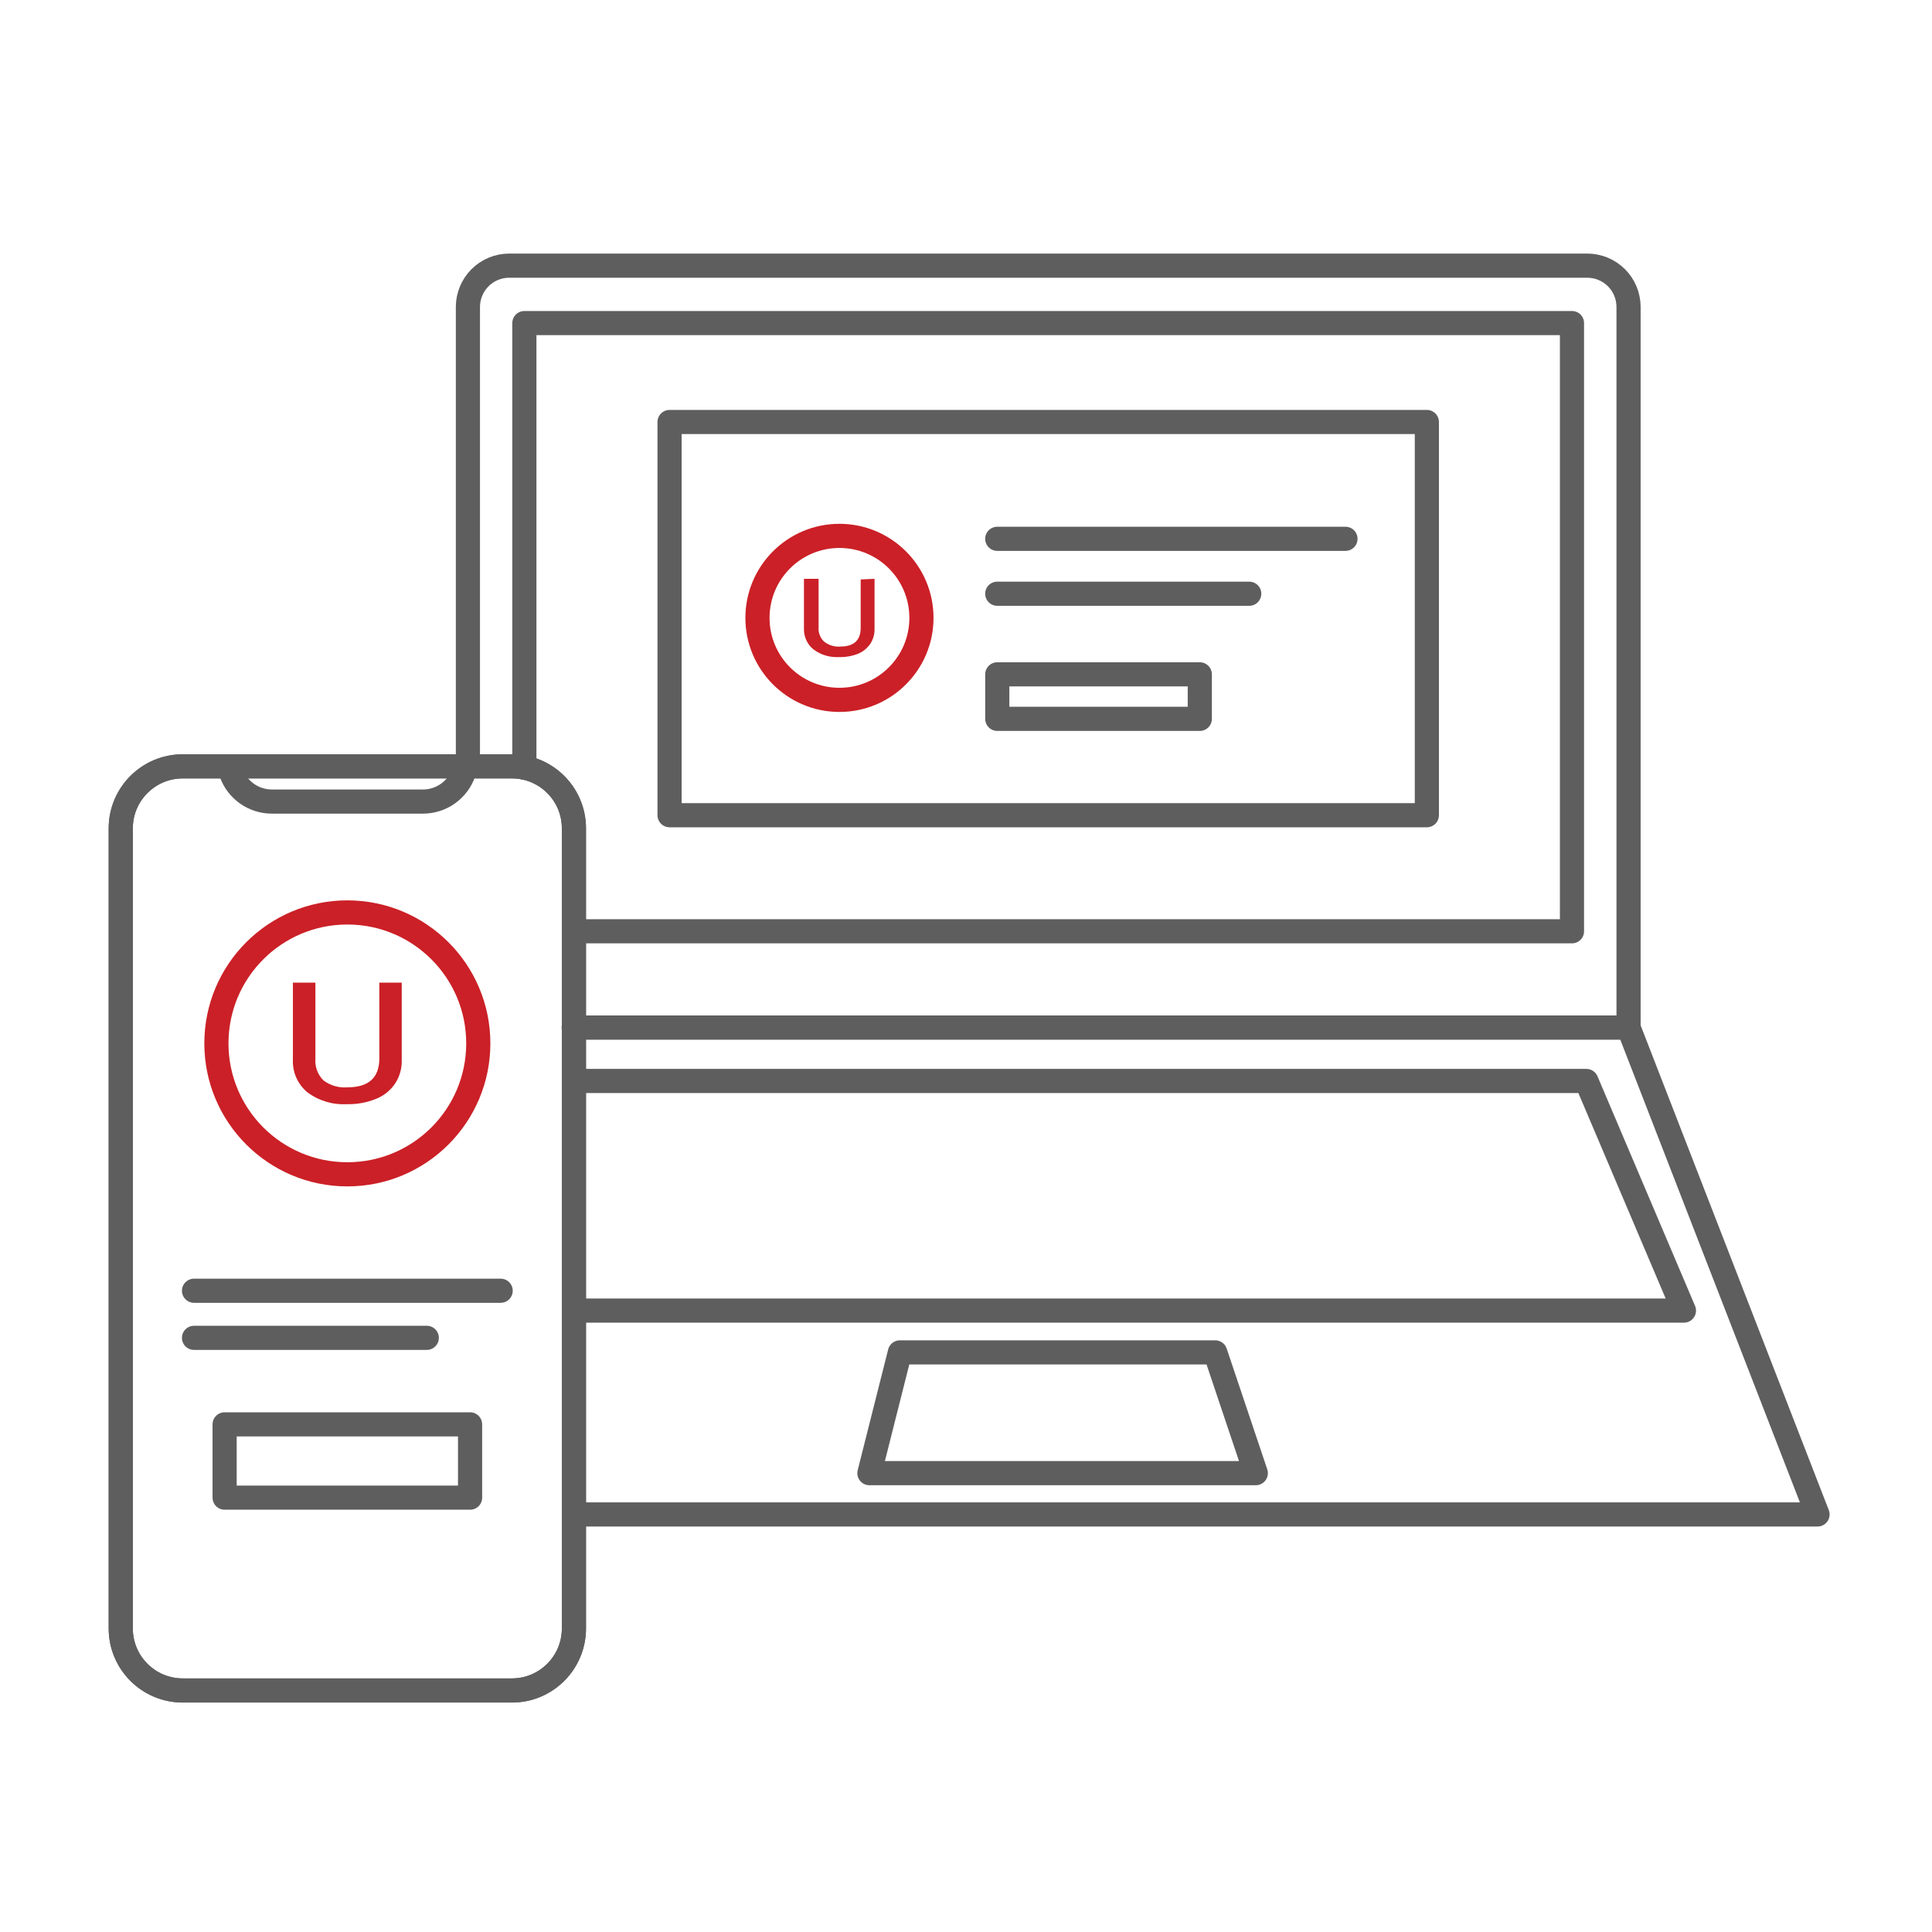 <svg fill="none" height="80" viewBox="0 0 80 80" width="80" xmlns="http://www.w3.org/2000/svg" xmlns:xlink="http://www.w3.org/1999/xlink"><rect x="0" y="0" width="80" height="80" fill="#333333" stroke="none"/><clipPath id="a"><path d="m0 0h80v80h-80z"/></clipPath><g clip-path="url(#a)"><path d="m0 0h80v80h-80z" fill="#fff"/><path d="m21.197 31.733h-13.629c-1.419 0-2.568 1.15-2.568 2.568v33.13c0 1.419 1.15 2.568 2.568 2.568h13.629c1.419 0 2.568-1.15 2.568-2.568v-33.13c0-1.419-1.15-2.568-2.568-2.568z" stroke="#5e5e5e" stroke-linecap="round" stroke-linejoin="round"/><path d="m21.197 31.733h-13.629c-1.419 0-2.568 1.15-2.568 2.568v33.13c0 1.419 1.15 2.568 2.568 2.568h13.629c1.419 0 2.568-1.15 2.568-2.568v-33.13c0-1.419-1.15-2.568-2.568-2.568z" stroke="#5e5e5e" stroke-linecap="round" stroke-linejoin="round"/><path d="m19.199 32c-.123.347-.35.648-.65.861s-.659.329-1.027.33h-6.263c-.365 0-.722-.111-1.022-.32-.3-.209-.529-.504-.656-.847" stroke="#5e5e5e" stroke-linecap="round" stroke-linejoin="round"/><path d="m14.383 48.626c2.995 0 5.422-2.428 5.422-5.422s-2.428-5.422-5.422-5.422-5.422 2.428-5.422 5.422 2.428 5.422 5.422 5.422z" stroke="#cb2027" stroke-linecap="round" stroke-linejoin="round"/><path d="m19.465 58.98h-10.164v3.034h10.164z" stroke="#5e5e5e" stroke-linecap="round" stroke-linejoin="round"/><path d="m8.034 53.447h12.697" stroke="#5e5e5e" stroke-linecap="round" stroke-linejoin="round"/><path d="m8.034 55.397h9.638" stroke="#5e5e5e" stroke-linecap="round" stroke-linejoin="round"/><path d="m16.635 40.69v3.209c.01.34-.085.676-.27.961-.19.286-.463.507-.781.636-.387.159-.803.236-1.222.225-.591.033-1.175-.144-1.647-.501-.194-.165-.348-.372-.45-.605-.102-.234-.148-.487-.136-.742v-3.184h.931v3.139c-.014.166.008.333.065.489.057.157.147.299.265.417.287.217.643.32 1.001.29.876 0 1.317-.401 1.317-1.202v-3.134z" fill="#cb2027"/><path d="m34.76 28.98c1.875 0 3.395-1.52 3.395-3.395s-1.52-3.395-3.395-3.395-3.395 1.52-3.395 3.395 1.52 3.395 3.395 3.395z" stroke="#cb2027" stroke-linecap="round" stroke-linejoin="round"/><path d="m36.213 23.968v2.068c.006.22-.055.436-.175.621-.124.182-.298.325-.501.411-.252.1-.521.147-.791.14-.38.023-.756-.089-1.061-.316-.128-.104-.231-.236-.299-.387s-.102-.314-.096-.479v-2.058h.606v2.003c-.009.106.005.213.042.313.036.1.094.192.169.268.191.161.437.24.686.22.566 0 .846-.26.846-.776v-2.003z" fill="#cb2027"/><g stroke="#5e5e5e"><path d="m19.375 31.733v-19.026c.001-.452.182-.886.501-1.206s.753-.5 1.206-.501h44.641c.454 0 .89.18 1.211.501.321.321.501.757.501 1.211v29.835h-43.659" stroke-linecap="round" stroke-linejoin="round"/><path d="m23.755 42.548h43.679l7.826 20.162h-51.495" stroke-linecap="round" stroke-linejoin="round"/><path d="m23.766 44.761h41.922l4.04 9.508h-45.962" stroke-linecap="round" stroke-linejoin="round"/><path d="m21.713 31.783v-18.405h43.379v25.184h-41.326" stroke-linecap="round" stroke-linejoin="round"/><path d="m52 61h-16l1.262-5h13.058z" stroke-linecap="round" stroke-linejoin="round"/><path d="m59.083 17.474h-31.358v16.282h31.358z" stroke-linecap="round" stroke-linejoin="round"/><path d="m41.294 22.311h14.419" stroke-linecap="round" stroke-linejoin="round"/><path d="m41.294 24.585h10.434" stroke-linecap="round" stroke-linejoin="round"/><path d="m49.681 27.923h-8.386v1.843h8.386z" stroke-linecap="round" stroke-linejoin="round"/></g></g></svg>